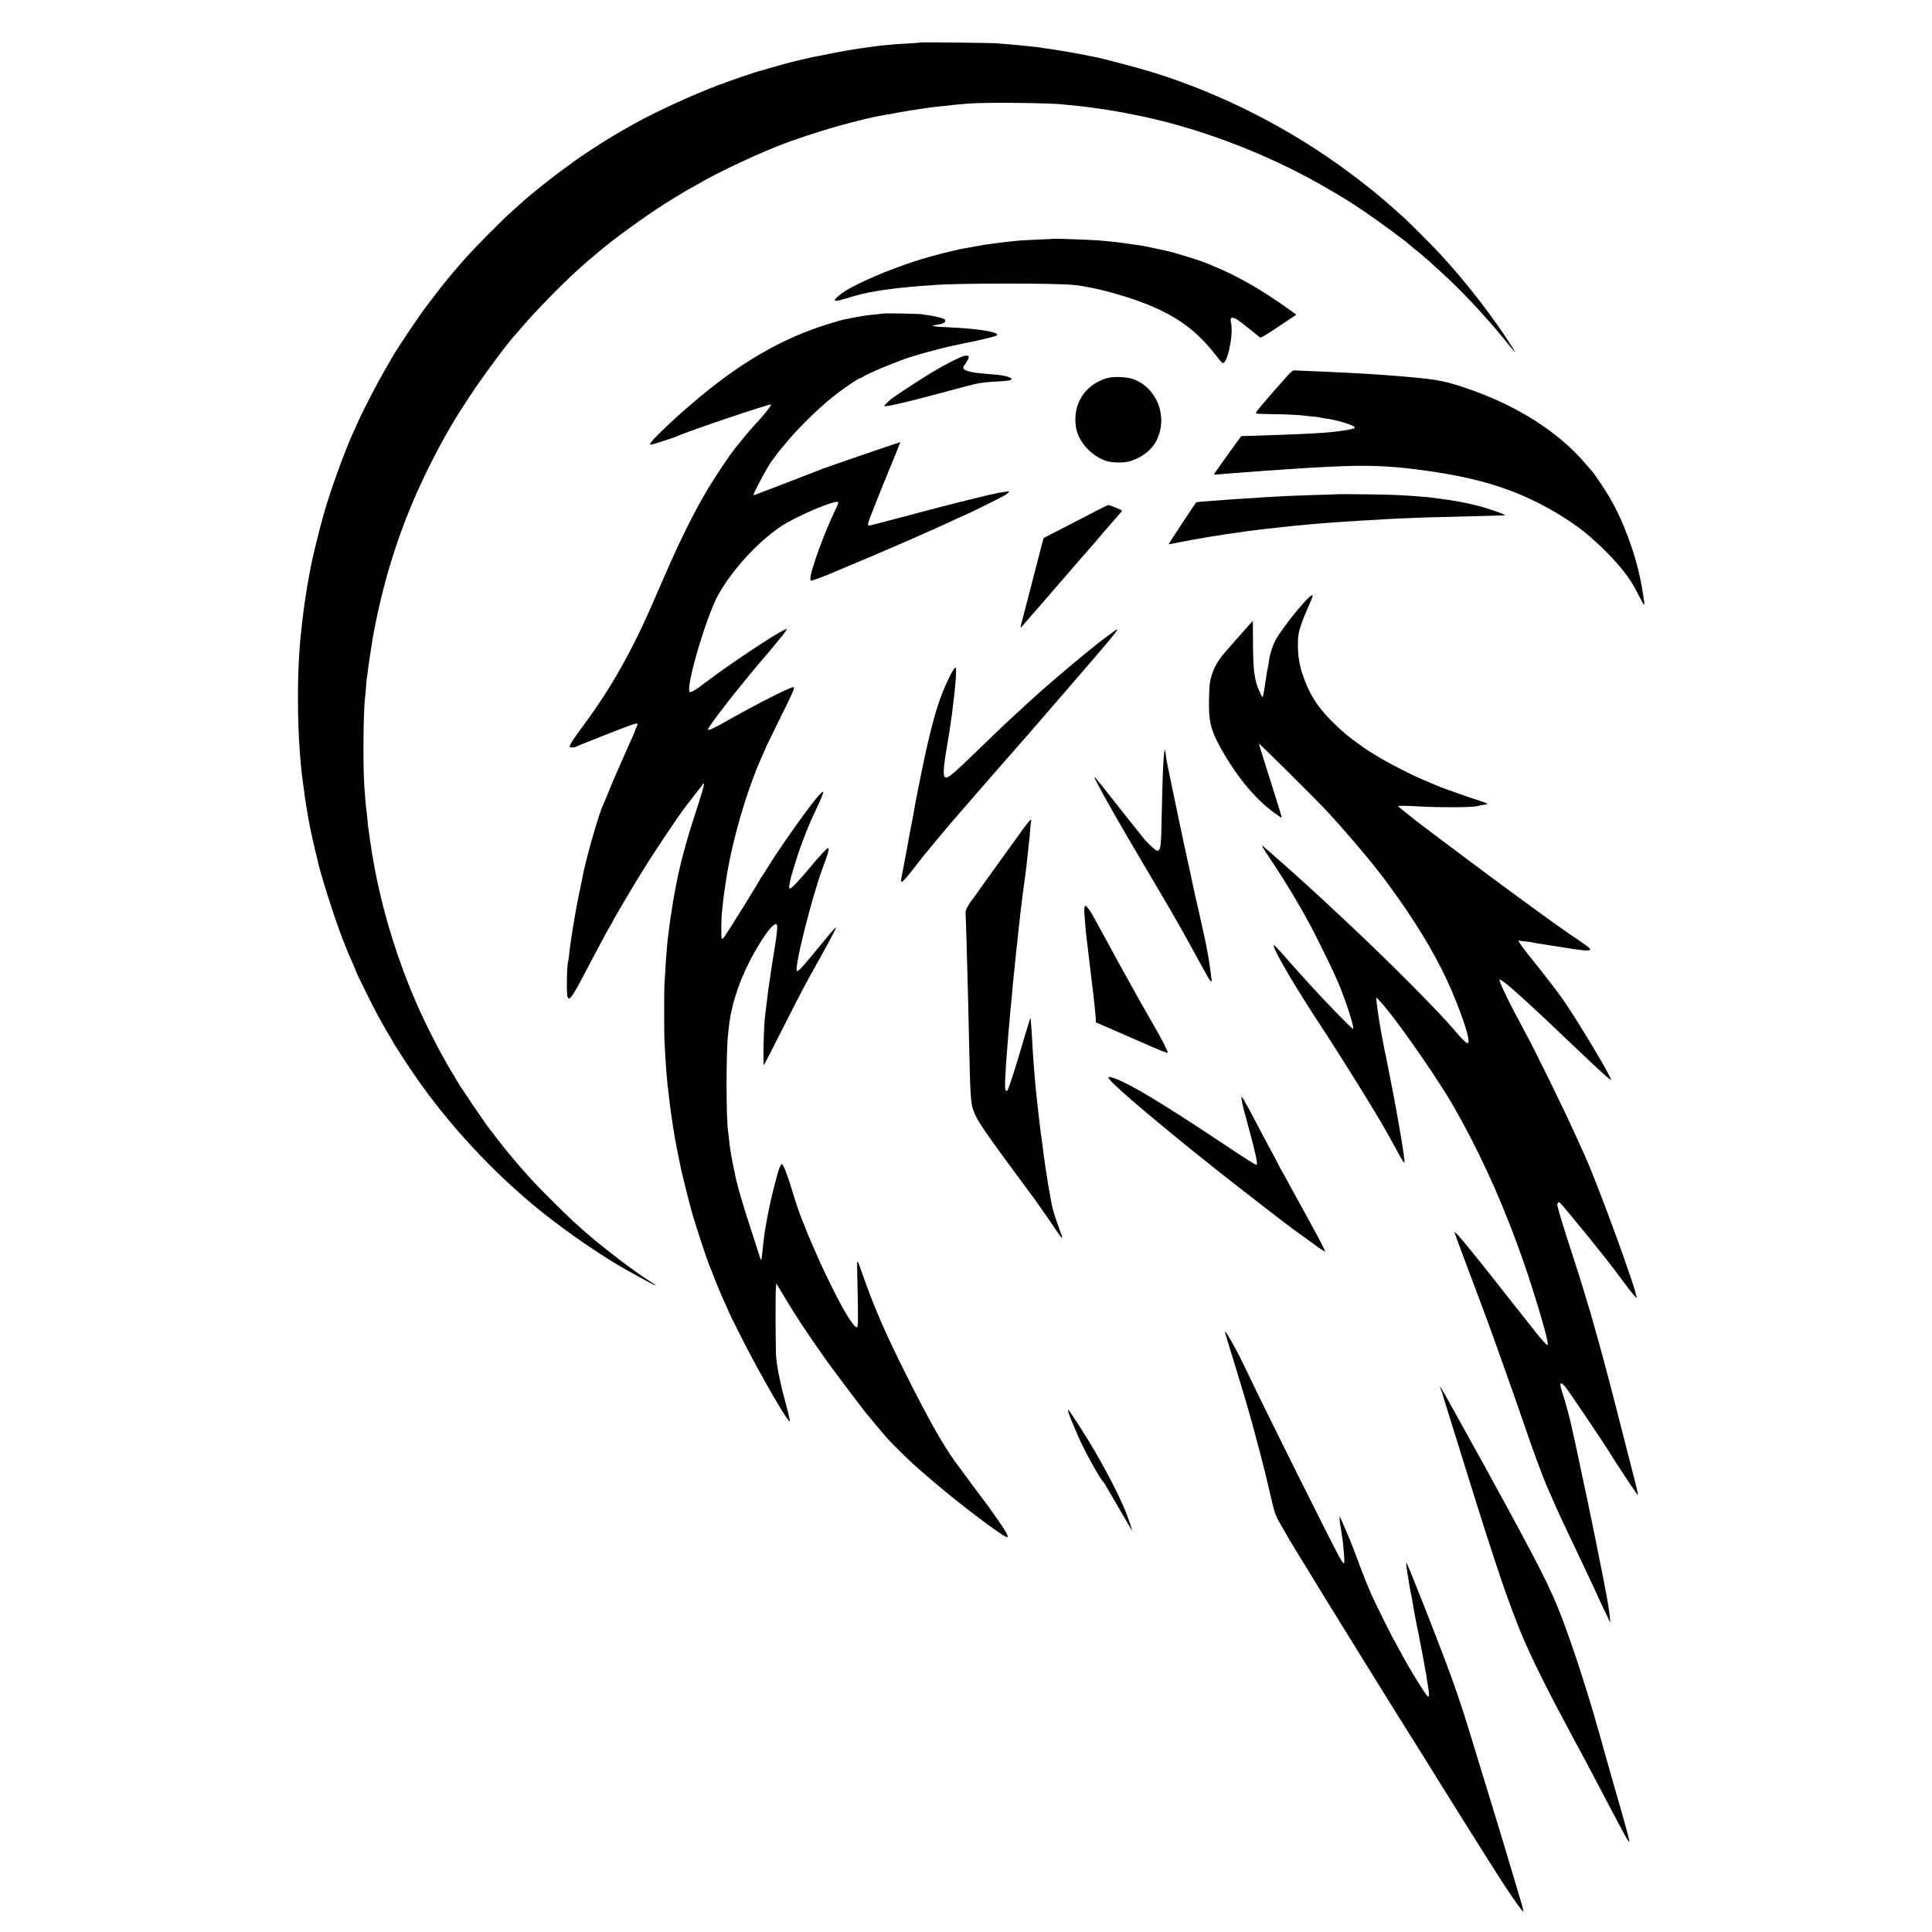 <?xml version="1.0" standalone="no"?>
<!DOCTYPE svg PUBLIC "-//W3C//DTD SVG 20010904//EN"
 "http://www.w3.org/TR/2001/REC-SVG-20010904/DTD/svg10.dtd">
<svg version="1.0" xmlns="http://www.w3.org/2000/svg"
 width="2246pt" height="2246pt" viewBox="0 0 2246 2246"
 preserveAspectRatio="xMidYMid meet">
<g transform="translate(0,2246) scale(0.1,-0.1)"
fill="#000000" stroke="none">
<path d="M10699 21966 c-2 -2 -60 -7 -129 -11 -69 -3 -143 -8 -165 -10 -22 -2
-71 -7 -110 -10 -38 -3 -81 -8 -95 -10 -14 -2 -63 -9 -110 -15 -158 -21 -272
-40 -480 -82 -80 -16 -158 -32 -175 -34 -16 -3 -66 -15 -110 -26 -44 -11 -88
-21 -97 -23 -31 -6 -210 -56 -295 -81 -45 -14 -90 -27 -100 -29 -37 -7 -335
-109 -488 -167 -292 -110 -729 -311 -970 -446 -27 -16 -77 -43 -110 -62 -33
-18 -89 -51 -125 -73 -36 -22 -74 -45 -85 -51 -40 -23 -324 -209 -355 -233 -8
-6 -69 -51 -135 -99 -160 -115 -443 -342 -505 -404 -3 -3 -43 -39 -90 -80
-134 -118 -449 -436 -580 -585 -154 -176 -240 -281 -351 -428 -39 -51 -80
-105 -92 -121 -85 -112 -333 -483 -392 -586 -5 -11 -36 -65 -69 -120 -111
-193 -265 -491 -331 -640 -15 -36 -40 -92 -56 -125 -99 -218 -257 -656 -335
-930 -48 -168 -133 -513 -150 -609 -3 -17 -11 -62 -19 -101 -21 -104 -52 -304
-69 -440 -14 -114 -18 -149 -31 -275 -51 -501 -38 -1262 30 -1720 2 -14 6 -47
10 -75 5 -44 15 -112 31 -210 2 -16 9 -52 14 -80 5 -27 12 -66 15 -85 9 -53
54 -257 71 -325 9 -33 18 -71 21 -85 26 -141 197 -682 297 -939 58 -149 61
-154 120 -288 20 -45 36 -85 36 -88 0 -10 207 -429 250 -505 23 -41 58 -104
78 -140 19 -36 51 -88 69 -117 18 -29 33 -55 33 -58 0 -6 155 -246 235 -363
397 -583 933 -1161 1490 -1608 301 -242 732 -537 995 -681 30 -16 91 -50 135
-75 92 -52 213 -114 203 -103 -4 4 -36 26 -71 48 -83 53 -238 163 -347 246
-84 64 -270 211 -280 221 -3 3 -34 29 -70 59 -36 30 -76 65 -90 78 -14 12 -59
53 -100 90 -89 80 -424 414 -495 494 -142 158 -175 197 -196 224 -13 17 -26
32 -29 35 -11 9 -175 215 -200 250 -13 19 -27 37 -30 40 -30 23 -430 614 -430
635 0 2 -13 23 -29 47 -15 24 -44 72 -64 108 -19 36 -48 88 -64 115 -44 74
-207 400 -254 507 -22 51 -47 107 -54 123 -8 17 -34 80 -59 140 -199 493 -349
1017 -432 1514 -3 18 -8 43 -10 55 -2 11 -7 41 -9 66 -3 25 -8 52 -10 60 -2 8
-7 42 -11 75 -3 33 -8 62 -9 65 -2 3 -6 41 -10 85 -4 44 -8 91 -10 105 -12 79
-22 201 -32 365 -15 247 -7 869 11 985 3 14 7 67 11 118 3 51 8 103 10 114 3
11 7 46 11 77 5 46 34 243 60 401 3 19 19 100 35 180 138 670 349 1272 658
1875 147 288 255 471 436 745 167 252 463 648 545 730 3 3 30 34 60 70 139
165 466 500 640 656 30 27 57 51 60 54 4 5 111 97 195 167 179 151 510 392
765 555 81 52 289 178 294 178 2 0 40 21 83 46 204 121 611 316 911 436 417
166 1007 335 1342 384 19 3 40 7 47 9 18 6 310 53 369 60 28 3 59 7 70 9 10 2
53 7 94 11 41 3 86 8 100 10 28 5 101 11 235 22 201 15 965 7 1087 -12 13 -2
57 -6 98 -9 173 -15 517 -65 680 -101 36 -8 79 -16 95 -19 17 -3 39 -8 50 -10
733 -157 1516 -464 2177 -855 195 -114 228 -135 398 -249 160 -108 513 -368
530 -391 3 -4 25 -22 50 -41 25 -19 47 -37 50 -40 3 -3 34 -30 70 -60 36 -30
77 -66 91 -80 14 -14 61 -56 104 -95 208 -185 514 -510 729 -775 139 -171 147
-179 111 -120 -210 341 -560 794 -869 1124 -89 96 -327 334 -405 406 -40 37
-179 159 -205 181 -16 13 -34 29 -40 34 -42 40 -256 210 -386 306 -690 514
-1476 915 -2291 1169 -148 46 -586 162 -663 176 -17 3 -60 11 -96 19 -74 17
-390 71 -465 80 -27 3 -57 8 -65 10 -8 2 -42 6 -75 10 -33 3 -76 7 -95 10 -43
5 -121 12 -215 20 -38 4 -97 8 -130 11 -70 6 -891 15 -896 10z"/>
<path d="M12257 19684 c-1 -1 -78 -5 -172 -8 -93 -4 -190 -9 -215 -11 -69 -6
-162 -16 -195 -20 -16 -2 -52 -7 -80 -10 -125 -16 -140 -18 -265 -41 -47 -9
-96 -18 -110 -20 -50 -6 -248 -54 -391 -93 -280 -77 -616 -205 -854 -323 -125
-62 -189 -102 -240 -150 -34 -32 -37 -38 -22 -44 10 -4 60 7 115 24 129 41
244 69 362 88 14 2 39 6 55 9 28 4 64 9 138 19 17 3 64 7 102 11 39 3 81 8 95
10 14 2 70 7 125 11 55 3 116 7 135 9 248 24 1468 25 1655 1 104 -13 177 -27
285 -51 81 -18 298 -80 390 -112 454 -156 715 -332 959 -646 79 -101 85 -106
102 -91 53 48 106 345 81 454 -12 54 -5 73 26 65 32 -8 61 -28 192 -133 58
-47 111 -89 118 -95 9 -7 68 27 217 128 l205 137 -76 55 c-340 244 -609 397
-924 525 -14 6 -34 15 -45 19 -75 32 -363 121 -470 144 -97 22 -207 45 -240
51 -22 4 -42 8 -45 9 -3 0 -32 5 -65 9 -32 4 -67 9 -76 11 -9 2 -40 6 -70 10
-30 3 -65 8 -79 10 -25 4 -133 14 -220 21 -88 7 -499 22 -503 18z"/>
<path d="M10268 18815 c-2 -1 -36 -5 -75 -9 -92 -7 -197 -23 -293 -43 -41 -8
-86 -18 -100 -20 -14 -3 -82 -23 -151 -44 -560 -169 -1064 -463 -1619 -943
-173 -150 -190 -166 -332 -302 -115 -111 -158 -164 -134 -164 17 0 277 83 311
100 111 53 1064 375 1087 368 11 -4 -58 -95 -134 -178 -80 -86 -159 -178 -209
-241 -28 -35 -58 -73 -68 -84 -67 -81 -247 -351 -344 -516 -145 -247 -300
-559 -459 -924 -38 -88 -76 -173 -83 -190 -8 -16 -36 -82 -63 -145 -246 -571
-493 -1010 -806 -1435 -127 -171 -160 -221 -170 -253 -7 -19 -4 -22 23 -22 17
0 39 4 49 10 25 14 555 223 634 250 36 12 71 21 76 19 6 -2 2 -21 -9 -43 -10
-22 -19 -43 -19 -47 0 -4 -15 -40 -34 -81 -18 -40 -66 -147 -106 -238 -39 -91
-82 -187 -94 -215 -13 -27 -46 -108 -75 -180 -29 -71 -57 -138 -62 -147 -43
-83 -204 -646 -235 -823 -3 -16 -14 -70 -24 -120 -20 -91 -25 -116 -35 -170
-3 -16 -12 -64 -20 -105 -17 -92 -52 -307 -61 -375 -3 -27 -8 -58 -9 -67 -2
-9 -7 -48 -10 -85 -4 -37 -9 -70 -10 -73 -14 -23 -21 -336 -10 -397 10 -54 34
-39 88 52 40 68 59 105 252 470 89 170 138 260 162 297 13 21 23 39 23 42 0 8
232 401 328 556 175 283 444 685 539 805 13 17 27 35 31 40 4 6 39 50 77 99
39 49 73 94 77 100 4 6 9 8 12 5 6 -6 -25 -114 -107 -364 -101 -307 -183 -620
-223 -845 -3 -14 -11 -61 -20 -105 -8 -44 -17 -100 -20 -125 -3 -25 -7 -52 -9
-60 -2 -8 -7 -35 -10 -60 -3 -25 -8 -56 -10 -70 -2 -14 -6 -50 -10 -80 -3 -30
-8 -66 -10 -80 -3 -14 -7 -61 -11 -105 -3 -44 -7 -96 -9 -115 -2 -19 -7 -87
-10 -150 -4 -63 -8 -142 -11 -175 -4 -74 -4 -554 0 -650 8 -150 17 -302 21
-345 2 -25 7 -76 10 -115 3 -38 7 -81 10 -95 2 -14 7 -52 10 -85 12 -118 46
-356 70 -490 8 -44 16 -91 19 -105 2 -14 14 -72 26 -130 12 -58 23 -112 25
-120 22 -104 99 -409 136 -540 32 -112 173 -541 189 -575 5 -11 26 -63 46
-115 44 -117 105 -261 150 -358 19 -41 34 -76 34 -78 0 -7 187 -381 240 -479
73 -137 112 -209 130 -240 10 -16 32 -57 50 -90 136 -247 278 -477 291 -469 4
2 -8 62 -27 132 -82 305 -115 460 -131 612 -7 78 -10 733 -3 808 l5 52 88
-147 c140 -235 254 -408 494 -748 62 -88 406 -545 451 -600 10 -11 60 -72 112
-135 140 -169 153 -184 285 -315 112 -112 205 -197 316 -291 25 -22 70 -60
100 -85 294 -252 795 -629 835 -629 27 0 -8 63 -140 250 -44 63 -86 122 -93
130 -20 25 -347 465 -383 516 -132 185 -301 485 -534 949 -264 525 -389 812
-536 1230 -63 180 -59 185 -53 -75 11 -527 11 -560 -11 -560 -16 0 -84 93
-135 183 -11 20 -31 54 -42 75 -38 65 -185 363 -239 482 -66 147 -170 387
-170 395 0 3 -9 24 -19 48 -29 63 -86 221 -116 322 -78 262 -130 398 -149 392
-6 -2 -22 -34 -35 -73 -21 -63 -94 -350 -104 -412 -3 -15 -8 -38 -11 -52 -3
-14 -8 -38 -11 -55 -3 -16 -12 -66 -20 -110 -8 -44 -18 -102 -21 -130 -3 -27
-7 -61 -9 -75 -2 -14 -7 -56 -10 -93 -7 -74 -12 -108 -18 -114 -2 -2 -11 20
-19 49 -9 29 -46 145 -83 258 -96 292 -167 531 -190 636 -42 199 -51 246 -61
313 -4 25 -8 53 -9 61 -2 8 -6 47 -10 85 -4 39 -9 81 -11 95 -24 147 -24 925
0 1130 3 19 7 62 11 95 3 33 8 69 11 80 2 11 6 32 8 48 3 15 7 35 10 45 3 9 7
30 10 46 13 73 106 345 129 374 5 6 7 12 4 12 -3 0 27 65 67 144 83 164 208
358 261 405 77 67 78 39 13 -359 -16 -102 -32 -201 -34 -220 -3 -19 -7 -46 -9
-60 -5 -28 -31 -224 -40 -310 -4 -30 -8 -66 -10 -80 -16 -105 -28 -598 -14
-582 3 4 101 194 216 422 235 463 238 469 406 770 181 324 234 429 207 405
-12 -11 -83 -94 -157 -185 -209 -256 -266 -320 -287 -320 -44 0 170 859 300
1206 63 169 78 224 59 224 -14 0 -95 -88 -219 -237 -110 -132 -206 -233 -222
-233 -16 0 -12 36 12 135 16 62 99 325 114 360 4 11 25 65 45 120 21 55 53
134 72 175 162 348 169 369 107 309 -87 -83 -460 -608 -629 -884 -27 -44 -52
-82 -56 -85 -3 -3 -8 -10 -10 -16 -2 -6 -44 -75 -92 -155 -49 -79 -94 -153
-100 -163 -77 -126 -206 -328 -226 -355 -22 -29 -26 -31 -32 -15 -8 19 -3 278
6 322 2 12 6 49 9 81 6 65 8 78 31 236 70 481 251 1102 446 1523 16 35 29 65
29 68 0 2 60 124 133 272 156 315 187 382 187 405 0 14 -13 11 -82 -19 -113
-48 -426 -211 -638 -331 -213 -122 -280 -153 -280 -133 0 29 330 455 605 780
44 52 82 97 85 100 4 3 41 48 84 100 43 52 86 104 95 115 9 11 24 33 34 48
l18 28 -33 -14 c-104 -44 -642 -402 -920 -613 -115 -88 -164 -117 -179 -109
-56 35 187 868 327 1123 160 291 458 617 729 800 180 121 647 319 669 283 3
-4 -3 -25 -14 -47 -97 -202 -183 -414 -254 -627 -57 -172 -69 -237 -41 -237
13 0 186 65 240 90 11 5 92 39 180 76 277 115 749 318 883 380 41 19 75 34 77
34 2 0 43 18 92 41 48 22 102 46 118 54 17 7 74 34 128 59 55 25 100 46 102
46 9 0 374 182 423 210 57 33 68 53 25 45 -16 -3 -48 -8 -73 -11 -25 -3 -48
-8 -51 -10 -3 -2 -21 -6 -40 -9 -19 -3 -59 -12 -89 -20 -30 -8 -66 -16 -80
-19 -14 -3 -115 -28 -225 -56 -110 -28 -207 -53 -215 -55 -23 -5 -237 -62
-425 -112 -307 -82 -390 -103 -404 -103 -10 0 -12 8 -7 33 6 30 129 341 300
755 41 100 73 182 72 182 -8 0 -861 -293 -901 -309 -11 -5 -40 -16 -65 -26
-25 -9 -56 -22 -70 -27 -102 -40 -640 -247 -659 -253 -21 -6 -15 9 54 141 70
134 139 251 154 264 3 3 19 23 34 46 15 22 35 49 45 60 9 11 37 44 62 74 153
188 390 421 585 575 92 73 272 195 287 195 5 0 25 10 46 23 45 28 215 103 332
147 47 18 94 36 105 41 91 38 399 125 585 166 63 13 124 27 135 29 11 3 43 9
70 14 73 15 81 16 180 40 137 32 158 39 145 55 -28 34 -268 67 -575 80 -172 7
-214 17 -125 29 87 12 120 37 87 65 -15 12 -124 39 -191 47 -24 2 -55 7 -67
10 -25 6 -445 14 -451 9z"/>
<path d="M11190 18317 c-184 -76 -426 -220 -808 -479 -34 -23 -102 -88 -102
-98 0 -16 257 43 635 145 201 55 392 105 420 111 77 16 154 24 255 29 52 3
112 7 133 11 89 14 4 56 -138 68 -33 3 -91 8 -130 11 -148 12 -227 30 -250 55
-12 14 -10 22 20 65 44 65 48 90 15 91 -14 1 -36 -4 -50 -9z"/>
<path d="M15034 18151 c-11 -3 -38 -26 -60 -51 -21 -25 -55 -63 -75 -85 -79
-87 -272 -311 -286 -333 -9 -12 -13 -25 -10 -29 3 -3 93 -7 199 -8 176 -2 306
-9 398 -21 19 -2 59 -7 89 -9 30 -3 57 -7 60 -9 3 -2 31 -7 61 -11 126 -15
340 -81 340 -104 0 -17 -92 -35 -280 -55 -90 -10 -320 -22 -600 -32 -113 -4
-234 -8 -270 -9 -36 -2 -88 -3 -117 -4 l-52 -1 -54 -72 c-69 -95 -251 -349
-261 -366 -6 -9 4 -11 41 -8 72 7 209 18 393 31 47 3 105 8 130 10 25 2 90 7
145 10 55 3 120 8 145 10 49 4 236 16 315 20 28 1 124 6 215 11 361 18 641 9
960 -32 610 -77 1020 -189 1415 -387 227 -114 456 -262 605 -392 154 -135 277
-260 380 -387 83 -102 131 -179 201 -320 24 -49 47 -88 51 -88 3 0 5 15 3 33
-4 29 -23 147 -29 179 -2 7 -6 31 -10 53 -64 332 -208 719 -368 989 -56 94
-173 269 -200 298 -7 7 -38 43 -68 78 -324 385 -825 700 -1430 899 -192 64
-293 85 -505 106 -179 17 -287 27 -475 40 -98 7 -161 11 -550 30 -47 3 -159 7
-250 11 -91 3 -167 7 -170 8 -3 2 -14 0 -26 -3z"/>
<path d="M12873 18065 c-261 -73 -408 -305 -364 -575 26 -159 164 -317 335
-383 68 -26 202 -32 279 -12 138 35 264 130 321 243 137 271 13 607 -265 713
-71 28 -232 35 -306 14z"/>
<path d="M15537 16714 c-1 -1 -110 -5 -242 -8 -132 -4 -269 -9 -305 -11 -283
-15 -314 -17 -515 -30 -38 -3 -106 -7 -150 -10 -44 -3 -102 -7 -130 -10 -27
-2 -95 -7 -150 -11 -100 -6 -135 -11 -141 -17 -9 -9 -321 -482 -319 -484 1 -2
69 11 151 28 166 33 438 79 659 109 130 19 140 20 185 25 25 3 61 7 80 10 19
2 58 7 85 10 28 3 70 7 95 10 25 3 68 8 95 10 28 3 66 8 85 10 39 4 122 12
215 20 33 2 85 7 115 10 30 2 89 7 130 10 41 3 108 7 148 10 164 11 213 14
327 20 66 3 140 8 165 10 38 3 179 9 470 20 63 2 529 14 775 20 66 2 125 4
130 4 28 4 -231 94 -335 116 -8 2 -44 10 -80 19 -95 22 -229 45 -360 61 -25 3
-58 8 -75 10 -87 10 -242 22 -420 31 -113 6 -683 12 -688 8z"/>
<path d="M12750 16524 c-69 -36 -235 -122 -370 -191 -135 -70 -246 -127 -247
-127 -1 -1 -21 -74 -43 -161 -68 -265 -168 -651 -214 -825 -8 -30 -13 -56 -12
-57 1 -2 38 39 82 90 43 50 81 94 84 97 4 4 108 123 217 250 12 14 31 36 43
50 12 14 43 50 70 80 26 30 112 129 190 220 79 91 146 167 149 170 3 3 28 32
56 65 27 33 54 65 60 71 21 23 72 82 134 154 36 41 73 84 83 96 18 20 17 20
-60 52 -43 18 -83 32 -88 31 -5 0 -65 -29 -134 -65z"/>
<path d="M15214 15512 c-88 -80 -299 -348 -377 -477 -35 -60 -70 -163 -82
-240 -6 -44 -11 -74 -20 -117 -4 -15 -8 -39 -10 -55 -16 -112 -35 -227 -41
-253 -6 -23 -8 -21 -30 25 -30 62 -53 126 -60 172 -3 20 -8 45 -10 57 -11 57
-18 202 -18 399 l-1 219 -45 -49 c-38 -41 -191 -215 -289 -328 -91 -105 -142
-210 -166 -345 -4 -19 -8 -105 -10 -190 -5 -236 17 -341 108 -514 181 -342
413 -631 642 -799 49 -36 91 -64 93 -62 4 4 -4 30 -46 165 -17 52 -53 167 -80
255 -28 88 -67 212 -87 275 -20 63 -38 122 -40 130 -2 8 -7 24 -10 35 -7 18
669 -653 810 -805 154 -166 476 -542 560 -655 16 -22 32 -42 35 -45 18 -16
222 -298 311 -430 263 -389 447 -729 584 -1080 112 -285 159 -456 128 -467
-14 -5 -69 48 -147 142 -173 208 -741 780 -1227 1236 -117 109 -274 256 -298
278 -14 13 -49 44 -76 70 -28 25 -77 71 -110 101 -107 98 -238 215 -335 300
-52 46 -111 97 -130 114 -19 17 -44 38 -54 46 -18 14 -19 14 -6 -10 7 -14 61
-97 120 -185 158 -238 297 -469 443 -740 46 -87 228 -454 259 -525 9 -19 26
-57 38 -84 89 -198 213 -576 189 -576 -13 0 -296 289 -482 493 -98 107 -198
218 -271 302 -123 140 -156 175 -166 175 -25 0 116 -259 320 -585 100 -160
144 -228 307 -477 37 -57 96 -150 133 -208 36 -58 87 -139 113 -180 152 -238
395 -640 449 -740 20 -36 44 -81 55 -100 10 -19 46 -84 79 -144 35 -65 60
-102 62 -92 3 14 -20 183 -44 316 -2 14 -13 77 -24 140 -11 63 -22 126 -25
140 -5 24 -8 39 -22 120 -3 19 -7 42 -9 50 -1 8 -21 110 -44 225 -23 116 -44
221 -46 235 -3 14 -7 32 -9 40 -2 8 -7 29 -10 45 -2 17 -7 41 -10 55 -3 14 -9
50 -15 80 -6 30 -12 64 -14 76 -17 85 -48 290 -52 339 l-5 60 53 -55 c128
-134 521 -685 755 -1060 242 -389 530 -975 720 -1465 20 -49 40 -101 46 -115
5 -14 11 -29 13 -35 1 -5 26 -71 54 -145 151 -401 372 -1130 352 -1164 -7 -13
-65 52 -212 239 -52 66 -114 145 -138 175 -55 68 -79 99 -139 176 -115 147
-276 350 -301 380 -9 11 -62 76 -117 144 -115 143 -175 209 -175 195 0 -5 15
-50 34 -100 18 -49 82 -218 140 -375 59 -157 116 -307 126 -335 33 -87 122
-328 140 -380 9 -27 72 -203 139 -390 68 -187 164 -464 216 -615 114 -337 233
-659 290 -785 7 -16 39 -88 70 -160 72 -164 94 -210 275 -590 131 -275 212
-450 278 -595 11 -25 39 -83 62 -130 l41 -85 -6 65 c-6 63 -25 183 -45 285 -5
28 -11 61 -14 75 -2 14 -14 72 -25 130 -12 58 -23 116 -26 130 -9 45 -14 73
-54 270 -22 107 -42 206 -45 220 -2 14 -9 45 -15 70 -5 25 -12 59 -15 75 -3
17 -8 39 -10 50 -16 73 -69 318 -76 355 -16 82 -100 474 -111 515 -5 22 -11
49 -13 60 -12 61 -69 272 -95 350 -46 135 -41 165 19 102 29 -29 515 -752 540
-802 6 -12 137 -213 233 -357 40 -60 75 -108 78 -108 4 0 -12 75 -36 168 -46
179 -148 578 -221 862 -63 246 -102 393 -125 478 -11 40 -22 81 -24 90 -5 23
-68 249 -112 402 -19 69 -36 130 -38 135 -1 6 -5 17 -8 25 -3 8 -29 94 -57
190 -29 96 -96 310 -150 475 -88 267 -146 458 -164 536 -4 17 -1 31 8 38 15
13 3 27 254 -279 126 -153 111 -134 207 -255 44 -55 85 -106 92 -115 39 -48
166 -216 213 -280 61 -85 141 -182 145 -178 24 24 -443 1306 -605 1663 -10 22
-52 114 -93 205 -166 366 -474 996 -613 1250 -167 307 -289 560 -282 582 3 9
73 -41 143 -103 125 -110 152 -134 166 -148 9 -9 57 -53 106 -98 50 -46 117
-109 150 -140 33 -32 134 -128 224 -213 90 -85 199 -189 244 -231 139 -133
259 -239 263 -234 16 16 -379 678 -558 935 -75 107 -229 307 -390 505 -81 100
-147 196 -124 182 5 -3 40 -8 79 -12 38 -3 72 -8 75 -10 3 -2 26 -6 50 -10 25
-3 126 -19 225 -35 253 -41 244 -39 312 -46 34 -4 69 -4 79 0 16 6 15 8 -2 27
-10 12 -70 54 -131 95 -135 89 -399 278 -813 583 -294 216 -1060 790 -1070
801 -3 3 -51 41 -107 85 -56 43 -100 81 -98 83 6 7 106 5 260 -4 213 -12 592
-11 650 3 28 7 70 15 95 19 54 8 64 4 -175 84 -186 63 -348 122 -400 145 -16
7 -79 35 -140 60 -226 97 -537 265 -690 373 -184 130 -244 180 -381 317 -158
158 -254 310 -322 510 -32 92 -35 105 -53 210 -12 67 -14 221 -4 275 14 79 44
166 112 320 49 111 55 129 52 139 -2 6 -22 -6 -45 -27z"/>
<path d="M12900 15084 c-47 -35 -96 -72 -109 -81 -13 -10 -29 -23 -35 -28 -6
-6 -77 -63 -158 -128 -140 -113 -489 -411 -592 -507 -27 -25 -54 -49 -60 -55
-9 -8 -189 -173 -266 -245 -9 -8 -121 -116 -249 -240 -353 -341 -404 -385
-438 -378 -34 6 -29 101 22 398 18 107 25 149 30 190 3 25 10 70 15 100 5 30
11 80 14 110 4 30 11 89 16 130 20 160 31 333 21 349 -11 17 -86 -122 -147
-272 -91 -227 -167 -518 -274 -1057 -50 -249 -52 -261 -65 -340 -4 -25 -9 -54
-12 -65 -2 -11 -8 -42 -13 -70 -6 -27 -12 -61 -15 -75 -3 -14 -10 -52 -16 -85
-13 -75 -31 -173 -63 -340 -37 -190 -37 -185 -21 -185 14 0 68 64 200 235 63
82 222 274 359 435 86 101 696 802 706 810 3 3 34 39 69 80 36 41 70 80 75 85
6 6 36 39 66 75 30 36 57 67 60 70 3 3 62 70 130 150 69 80 127 147 130 150 3
3 89 102 190 220 101 118 189 220 195 226 5 6 29 33 52 60 230 270 279 331
272 338 -2 2 -42 -25 -89 -60z"/>
<path d="M13541 13745 c-8 -38 -11 -60 -16 -140 -8 -136 -14 -329 -20 -640 -6
-349 -12 -395 -53 -395 -15 0 -86 64 -148 133 -12 15 -377 473 -493 621 -46
58 -86 105 -88 102 -8 -8 178 -345 402 -726 37 -63 76 -128 85 -145 61 -104
130 -221 215 -365 197 -332 317 -542 452 -790 17 -30 41 -75 55 -100 14 -25
40 -72 58 -105 60 -110 82 -145 90 -145 5 0 7 10 5 21 -2 12 -7 47 -10 78 -12
111 -47 309 -81 456 -19 83 -37 164 -40 180 -3 17 -18 84 -34 150 -16 66 -36
156 -45 200 -20 100 -63 297 -75 350 -8 31 -70 322 -85 395 -2 8 -13 62 -25
120 -12 58 -23 112 -25 120 -2 8 -19 92 -39 185 -19 94 -37 181 -40 195 -2 14
-7 36 -10 50 -11 46 -18 85 -25 145 -5 33 -9 56 -10 50z"/>
<path d="M11912 12848 c-33 -46 -135 -186 -226 -313 -91 -126 -172 -239 -180
-250 -8 -11 -53 -74 -100 -140 -46 -66 -88 -124 -93 -130 -47 -55 -90 -134
-88 -160 1 -16 6 -151 10 -300 4 -148 9 -310 10 -360 5 -150 15 -576 20 -815
13 -617 19 -734 46 -814 42 -130 105 -221 721 -1053 38 -51 116 -164 175 -250
167 -248 166 -247 98 -61 -52 141 -72 213 -91 323 -1 11 -10 57 -18 102 -8 45
-18 101 -21 125 -3 24 -8 57 -11 73 -3 17 -7 41 -9 55 -5 40 -17 123 -21 144
-2 10 -6 44 -9 75 -4 31 -9 69 -11 86 -7 42 -24 173 -29 220 -8 70 -17 154
-21 182 -4 33 -12 108 -19 178 -2 28 -7 73 -10 100 -3 28 -7 77 -9 110 -3 33
-7 94 -11 135 -3 41 -8 109 -10 150 -2 41 -7 122 -10 180 -4 58 -8 119 -10
135 -2 17 -4 39 -5 50 0 11 -36 -101 -79 -250 -72 -248 -137 -456 -177 -563
-13 -34 -19 -40 -29 -32 -10 9 -13 37 -10 118 5 119 12 238 20 322 5 59 13
158 20 255 3 33 7 80 10 105 2 25 7 79 10 120 4 41 8 86 10 100 2 14 6 61 10
105 3 44 8 96 10 115 2 19 7 64 10 100 4 36 8 83 11 105 11 104 14 134 19 190
3 33 8 71 10 85 2 14 6 57 10 95 3 39 8 81 10 95 2 14 7 52 10 85 4 33 8 74
10 90 2 17 7 55 10 85 3 30 8 66 10 80 9 67 18 133 35 265 6 44 12 94 14 110
4 32 13 116 22 205 2 30 7 66 9 80 2 14 7 66 10 115 4 50 9 98 11 108 11 37
-15 14 -74 -65z"/>
<path d="M12607 11910 c-3 -12 -4 -35 -2 -53 2 -18 6 -70 9 -117 7 -89 12
-145 22 -220 11 -90 13 -106 18 -150 6 -55 44 -366 52 -435 4 -27 8 -61 9 -75
13 -134 19 -187 20 -195 1 -5 3 -28 3 -50 l2 -41 103 -44 c56 -24 221 -96 367
-160 288 -127 358 -155 365 -148 8 8 -68 156 -185 358 -62 107 -125 218 -140
245 -167 300 -284 512 -315 570 -80 147 -150 276 -191 350 -13 22 -32 58 -44
79 -26 49 -70 106 -80 106 -4 0 -10 -9 -13 -20z"/>
<path d="M12894 9918 c53 -81 636 -573 1276 -1079 294 -232 778 -607 861 -667
185 -132 255 -183 269 -195 24 -19 99 -67 105 -67 6 0 -72 153 -137 270 -14
25 -67 122 -118 215 -51 94 -104 190 -118 215 -13 25 -40 74 -60 110 -19 36
-52 96 -74 133 -21 38 -38 70 -38 72 0 2 -37 73 -83 157 -46 84 -125 234 -177
333 -51 99 -101 192 -112 207 -10 14 -18 30 -18 35 0 4 -10 19 -21 33 l-20 25
7 -45 c7 -53 27 -129 84 -335 73 -265 105 -415 88 -415 -19 0 -105 55 -469
297 -629 419 -1018 651 -1183 707 -69 23 -80 22 -62 -6z"/>
<path d="M14240 6976 c0 -5 45 -155 101 -335 119 -386 183 -604 245 -836 50
-185 113 -428 120 -460 2 -11 13 -58 25 -105 11 -47 22 -92 24 -100 2 -8 17
-75 35 -149 30 -130 43 -161 125 -301 21 -36 44 -76 52 -90 7 -14 52 -88 99
-165 48 -77 94 -153 104 -170 20 -36 429 -700 557 -905 49 -80 113 -183 142
-230 29 -47 78 -125 109 -175 31 -49 119 -191 195 -315 77 -124 154 -247 172
-275 38 -59 403 -643 426 -683 9 -15 94 -151 189 -302 95 -151 248 -394 339
-540 232 -369 411 -630 411 -598 0 9 -9 44 -19 79 -11 35 -36 120 -56 189 -20
69 -46 154 -57 190 -29 95 -72 241 -106 355 -17 55 -46 152 -65 215 -20 63
-83 270 -141 460 -323 1064 -327 1075 -673 1965 -97 249 -235 591 -242 598 -8
8 0 -65 24 -203 9 -52 18 -104 19 -115 2 -11 6 -29 9 -40 3 -11 8 -38 12 -60
12 -82 49 -286 65 -355 6 -25 13 -58 15 -75 3 -16 8 -41 10 -55 3 -14 8 -36
10 -50 3 -14 12 -61 21 -105 8 -44 17 -91 19 -105 6 -43 16 -94 20 -110 2 -8
7 -35 10 -60 3 -25 10 -67 15 -95 14 -76 16 -130 5 -130 -21 0 -211 309 -340
550 -26 50 -51 95 -55 100 -5 6 -60 114 -123 240 -158 317 -186 383 -351 825
-36 98 -153 370 -162 379 -5 6 3 -91 11 -119 2 -8 6 -37 10 -65 3 -27 8 -57
10 -65 5 -18 12 -95 21 -214 7 -105 2 -105 -57 -4 -65 111 -892 1771 -1046
2098 -61 131 -158 323 -186 368 -12 20 -31 53 -42 74 -22 43 -54 87 -55 74z"/>
<path d="M16740 6339 c0 -4 7 -23 15 -43 8 -20 15 -37 14 -38 -1 -2 20 -70 46
-153 26 -82 66 -213 90 -290 417 -1347 574 -1825 730 -2220 63 -161 75 -188
170 -395 59 -130 263 -534 327 -650 14 -25 51 -94 83 -155 32 -60 73 -137 90
-170 80 -148 109 -203 135 -250 25 -46 81 -152 367 -697 54 -103 108 -199 120
-215 21 -28 21 -27 -4 72 -21 86 -99 361 -162 575 -11 36 -47 164 -81 285 -33
121 -67 240 -74 265 -8 25 -24 81 -36 125 -47 176 -185 620 -262 845 -202 594
-273 752 -648 1450 -116 215 -170 315 -250 460 -26 47 -64 117 -85 155 -21 39
-49 89 -61 113 -58 104 -80 143 -132 237 -31 55 -63 114 -72 130 -72 130 -229
414 -255 460 -41 72 -65 111 -65 104z"/>
<path d="M12422 6038 c19 -57 31 -87 111 -273 71 -167 262 -511 296 -535 4 -3
78 -129 165 -280 87 -151 162 -279 167 -284 9 -10 -57 180 -86 249 -80 186
-199 418 -342 666 -91 158 -304 489 -314 489 -4 0 -2 -15 3 -32z"/>
</g>
</svg>
